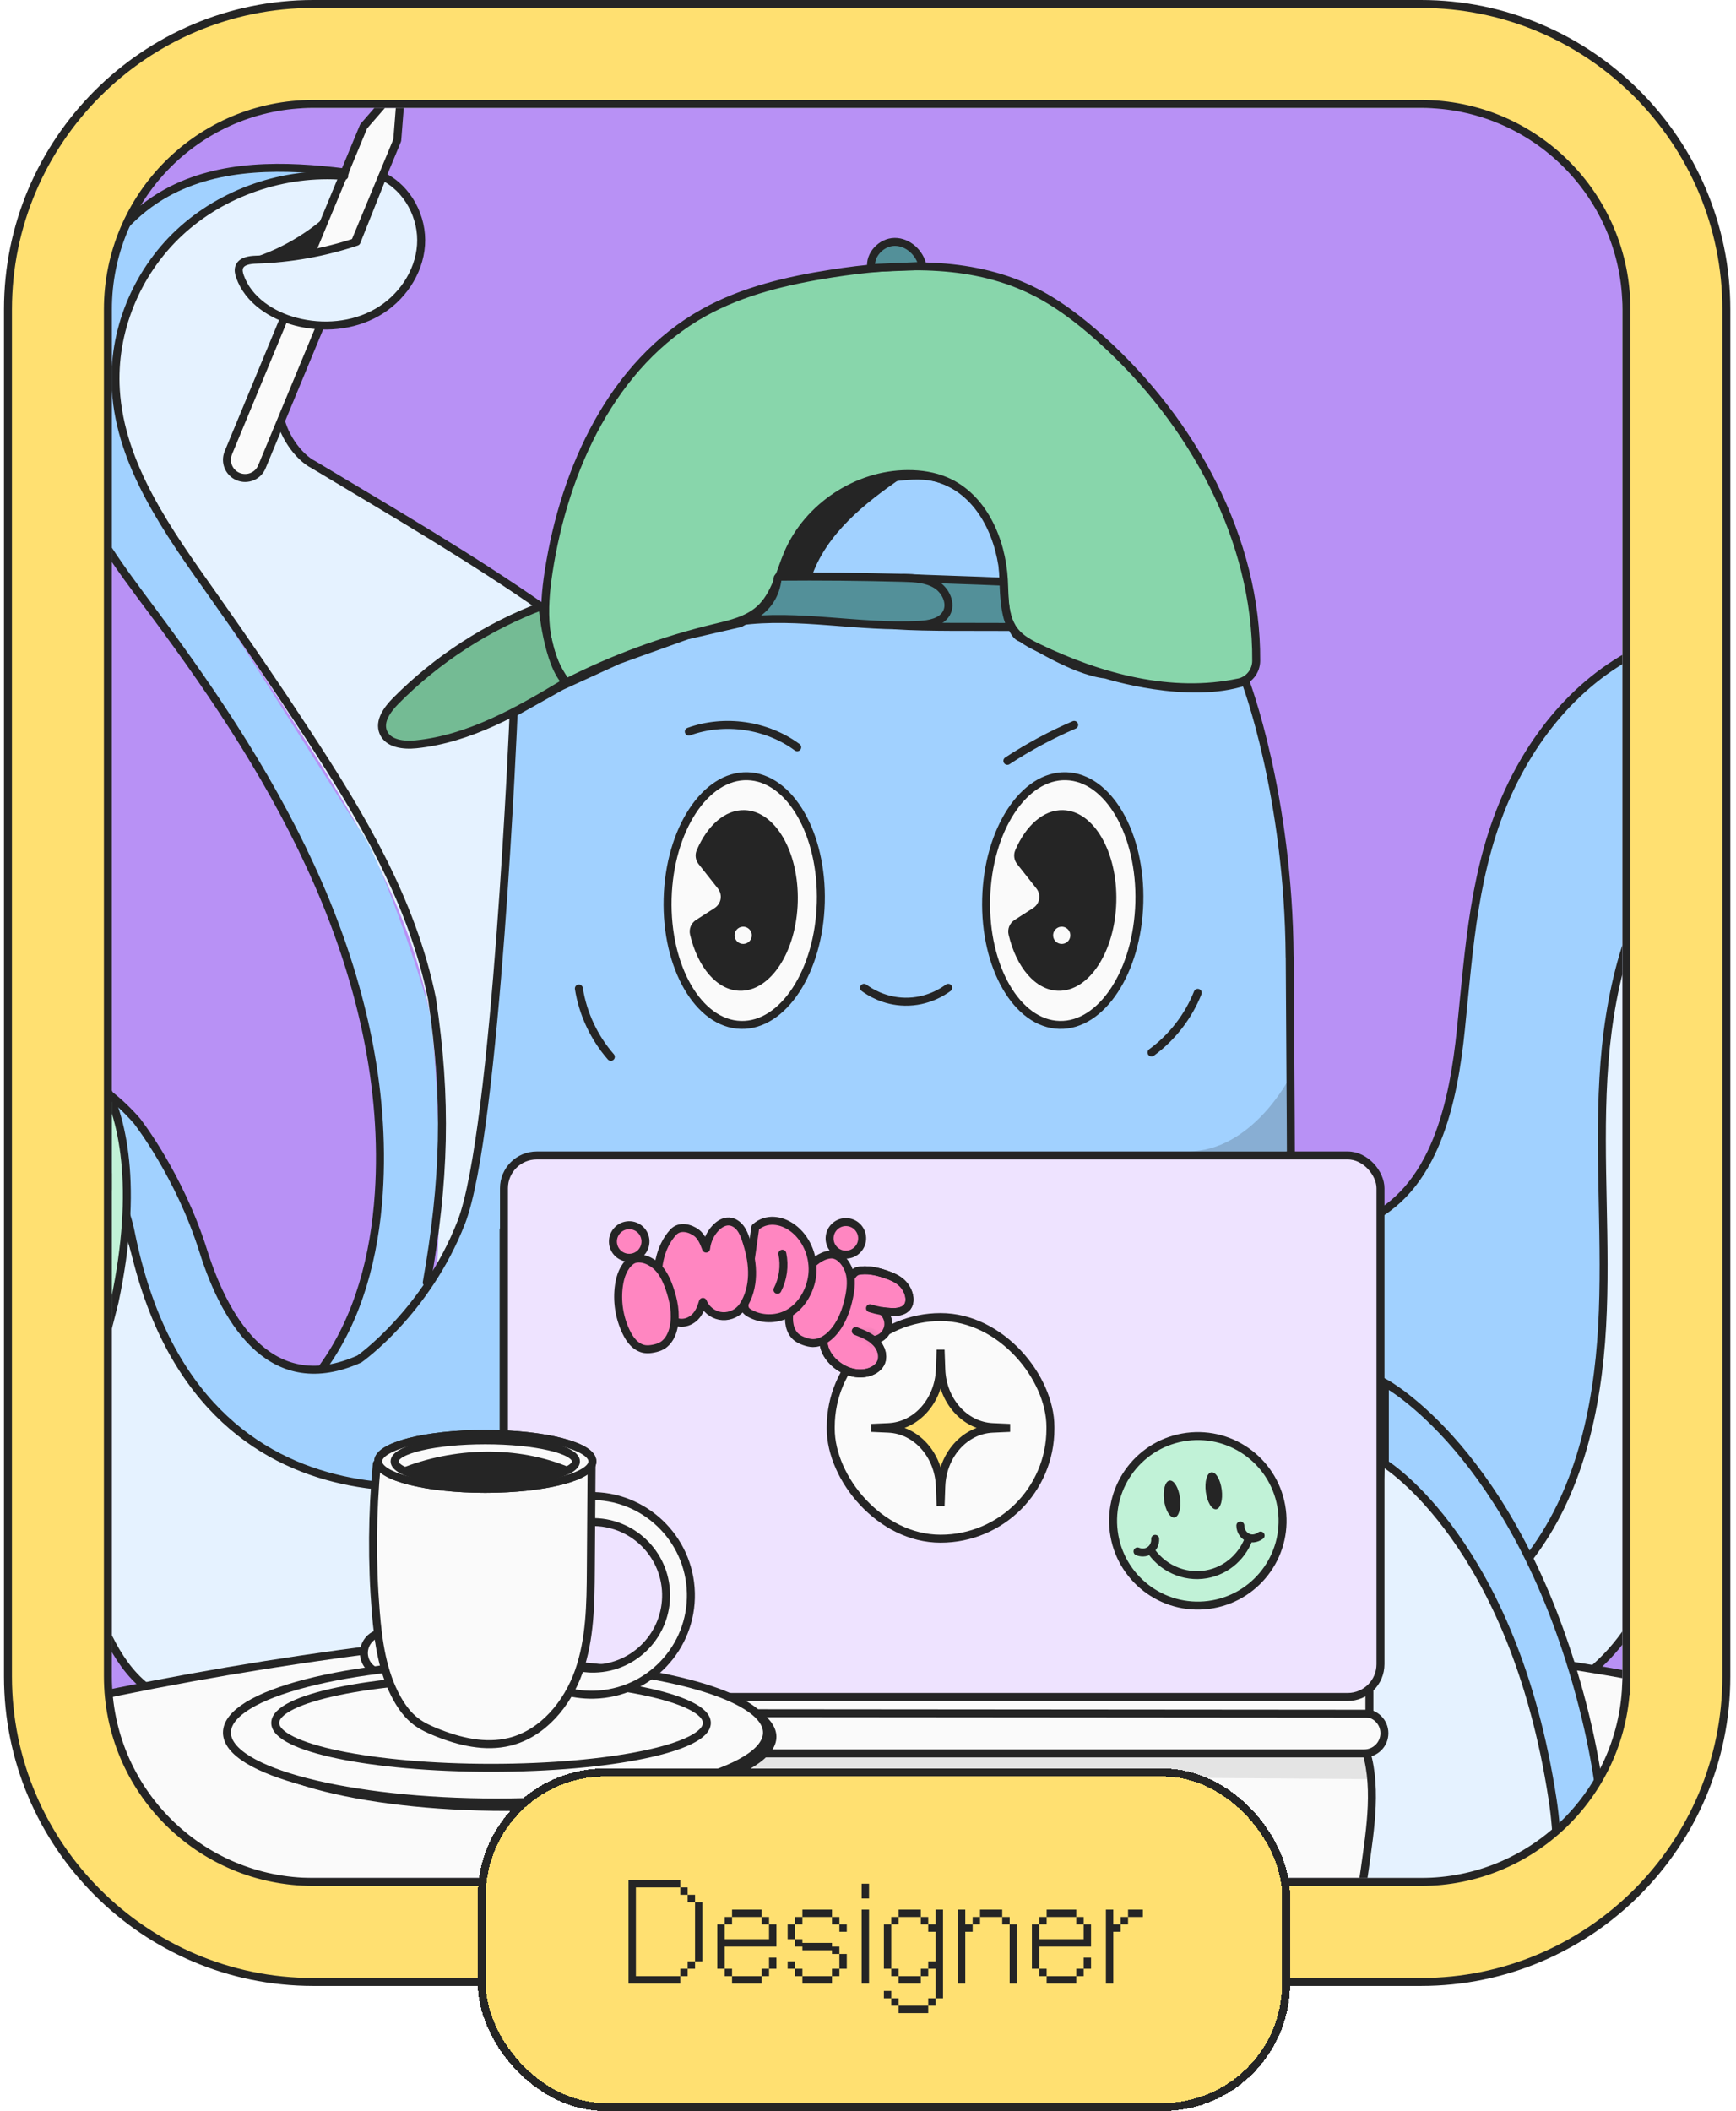<svg viewBox="0 0 218 265" fill="none" xmlns="http://www.w3.org/2000/svg">
<g clip-path="url(#clip0_4911_11741)">
<rect width="189.68" height="222.197" transform="translate(14.048 13.549)" fill="#B891F5"/>
<path d="M79.39 84.159C68.707 75.466 49.573 64.439 39.431 58.35C37.404 57.336 35.373 54.342 35.126 51.834L43.003 22.219C35.561 21.6 27.904 24.305 22.558 29.441C17.212 34.576 14.277 42.05 14.722 49.39C15.304 59.01 21.21 67.401 26.707 75.37C30.701 81.156 34.589 87.007 38.372 92.931C44.97 103.256 51.357 114.082 53.851 126.636C55.754 139.483 55.415 149.905 54.599 164.889L79.386 84.159H79.39Z" fill="#E5F2FF"/>
<path d="M194.473 208.102L191.886 195.474C198.287 187.319 200.62 176.66 201.188 166.314C201.761 155.964 200.757 145.572 201.35 135.227C201.943 124.881 204.327 114.227 210.778 106.112C214.577 101.335 220.511 97.425 226.481 98.678C230.421 99.504 233.672 102.507 235.513 106.087C237.334 109.627 237.928 113.679 237.993 117.66C236.665 117.65 235.529 115.885 234.971 114.789C233.348 111.605 233.444 107.745 231.568 104.677C229.133 100.701 224.462 101.386 221.206 103.942C217.473 106.873 215.226 111.655 213.816 116.083C210.586 126.22 210.885 137.382 211.23 147.89C211.6 159.158 212.462 170.483 211.331 181.736C210.342 191.544 208.131 202.523 200.386 209.334C198.87 210.668 197.201 211.819 195.431 212.788L194.473 208.107V208.102Z" fill="#E5F2FF"/>
<path d="M-11.432 160.263C-10.198 158.135 -8.965 156.008 -7.731 153.876C-6.897 152.436 -5.87 150.854 -4.238 150.552C-2.193 150.171 -0.432 151.996 0.673 153.757C6.698 163.33 6.331 175.394 8.101 186.568C8.931 191.79 10.265 196.93 12.081 201.896C13.874 206.793 16.675 212.01 21.668 213.514L67.226 206.811L63.521 184.101C51.54 186.458 37.909 186.095 28.665 178.117C21.632 172.047 18.459 162.725 15.992 153.766C14.809 149.474 13.498 144.82 9.926 142.161C4.859 138.383 -2.821 140.501 -7.131 145.127C-11.441 149.754 -13.197 156.141 -14.71 162.276V162.62C-13.577 162.748 -12.133 161.464 -11.436 160.254L-11.432 160.263Z" fill="#E5F2FF" stroke="#252525" stroke-linecap="round" stroke-linejoin="round"/>
<path d="M54.398 158.127L55.145 144.174C55.145 144.174 54.723 130.478 53.829 126.636C52.935 122.794 47.419 106.636 45.021 103.981L28.804 78.469L19.478 64.182C19.478 64.182 14.943 55.658 15.085 52.577C15.227 49.496 13.517 46.924 16.25 39.093C18.987 31.261 25.232 26.071 29.973 24.466C29.973 24.466 35.846 22.137 42.972 22.219L43.306 21.651C43.306 21.651 29.45 18.744 20.578 24.397C11.701 30.051 7.579 40.564 7.731 52.953C7.731 52.953 7.831 60.918 13.567 68.919C19.299 76.92 22.687 81.597 22.687 81.597C28.208 89.079 32.229 95.815 35.053 101.028C37.589 105.71 40.157 110.492 42.568 117.292C44.691 123.271 45.874 128.511 46.566 132.404C47.36 135.861 47.96 140.07 47.928 144.853C47.878 152.276 46.36 162.102 40.496 171.703C40.496 171.703 50.844 171.703 54.398 158.127Z" fill="#A1D1FF"/>
<path d="M161.949 120.162C161.811 99.708 156.396 85.544 156.396 85.544C149.179 87.97 138.854 84.682 138.854 84.682C134.727 84.256 128.473 80.129 128.473 80.129C125.983 80.01 125.924 70.716 125.924 70.716C125.924 70.716 125.075 64.765 121.05 61.684C117.024 58.602 113.296 60.033 110.623 60.033C107.95 60.033 103.521 63.554 103.521 63.554L99.94 67.438L97.267 74.361L95.323 76.851L92.957 78.231L86.276 79.767L77.656 82.862L70.508 86.131L64.5 89.5C64.5 89.5 62.31 142.18 57.926 153.445C53.543 164.711 45.125 170.603 45.125 170.603C34.354 175.417 28.495 166.481 25.51 156.99C22.525 147.498 17.201 140.722 17.201 140.722C6.202 128.076 -6.481 136.123 -6.481 136.123C-16.82 139.965 -15.499 162.285 -15.499 162.285C-14.771 163.986 -14.271 163.28 -14.271 163.28C-11.167 143.949 0.287 141.817 0.287 141.817C13.474 138.269 16.431 154.77 16.431 154.77C24.895 196.839 63.24 185.243 63.24 185.243V154.399L162.105 145.018C162.105 145.018 162.096 140.621 161.958 120.162H161.949Z" fill="#A1D1FF" stroke="#252525" stroke-linecap="round" stroke-linejoin="round"/>
<path d="M190.514 198.034C190.514 198.034 198.074 187.681 200.251 175.992C202.427 164.302 201.298 143.835 201.298 143.835L202.158 128.685C202.158 128.685 205.367 108.777 213.041 103.992C213.041 103.992 217.308 98.944 226.244 98.635C226.244 98.635 232.876 101.05 234.712 104.555C236.548 108.061 237.916 110.659 238.237 117.995C238.237 117.995 241.675 117.336 241.171 106.57C240.668 95.803 235.424 87.782 235.424 87.782C235.424 87.782 228.746 74.956 214.14 78.913C199.533 82.871 194.092 89.751 189.209 100.131C184.327 110.512 183.65 130.273 183.65 130.273C183.65 130.273 181.514 148.63 172.426 153.211L166.989 154.158L168.523 165.892L171.847 176.351L190.514 198.034Z" fill="#A1D1FF"/>
<path d="M171.139 153.403C180.341 149.582 182.547 138.034 183.448 129.274C184.51 118.976 185.057 108.84 189.473 99.285C193.47 90.647 200.194 83.319 209.346 80.187C217.482 77.404 226.929 77.34 232.692 84.379C238.156 91.049 241.2 102.114 240.704 110.58C240.592 112.478 240.603 116.218 238.872 117.498C237.142 118.778 235.523 116.37 234.825 114.998C233.206 111.82 233.302 107.969 231.43 104.908C229.002 100.94 224.342 101.623 221.094 104.174C217.37 107.099 215.129 111.871 213.723 116.289C210.5 126.405 210.798 137.543 211.142 148.028C211.512 159.273 212.372 170.573 211.244 181.802C210.257 191.589 208.051 202.545 200.326 209.342C198.813 210.672 197.148 211.821 195.383 212.788" stroke="#252525" stroke-linecap="round" stroke-linejoin="round"/>
<path d="M35.093 51.835C35.345 54.343 37.372 57.337 39.398 58.35C49.54 64.435 59.178 70.015 68.472 76.526" stroke="#252525" stroke-linecap="round" stroke-linejoin="round"/>
<path d="M28.67 56.85L45.667 15.859L49.798 11.113C50.004 10.875 50.398 11.04 50.376 11.356L49.885 17.606L32.888 58.597C32.407 59.761 31.072 60.312 29.908 59.83C28.743 59.349 28.193 58.014 28.674 56.85H28.67Z" fill="#FAFAFA" stroke="#252525" stroke-linecap="round" stroke-linejoin="round"/>
<path d="M43.31 21.65C35.859 20.72 27.625 20.477 20.857 24.241C12.764 28.744 8.881 38.056 7.913 46.873C7.537 50.284 7.56 53.764 8.28 57.121C9.88 64.567 14.745 70.817 19.293 76.924C27.244 87.598 34.667 98.767 39.981 110.973C45.295 123.178 48.45 136.507 47.57 149.79C47.056 157.553 45.075 165.421 40.495 171.707" stroke="#252525" stroke-linecap="round" stroke-linejoin="round"/>
<path d="M155.549 85.677C156.833 85.407 157.741 84.269 157.75 82.958C157.851 67.653 149.74 52.921 138.318 42.627C135.599 40.179 132.669 37.919 129.363 36.341C121.711 32.696 112.774 33.031 104.397 34.347C98.854 35.218 93.288 36.516 88.386 39.239C76.933 45.612 70.876 58.85 68.89 71.807C68.184 76.411 68.005 81.491 71.123 85.682C76.992 82.697 83.21 80.4 89.606 78.859C91.651 78.364 93.82 77.901 95.388 76.493C97.368 74.714 97.909 71.885 98.96 69.437C101.468 63.604 107.621 59.537 113.971 59.51C115.617 59.501 117.277 59.748 118.79 60.395C123.439 62.38 125.792 67.763 126.062 72.811C126.181 75.063 126.048 77.552 127.474 79.299C128.245 80.244 129.363 80.822 130.459 81.349C138.217 85.067 147.089 87.465 155.549 85.672V85.677Z" fill="#88D6AB" stroke="#252525" stroke-linecap="round" stroke-linejoin="round"/>
<path d="M115.851 33.38C115.517 31.743 114.017 30.353 112.348 30.367C110.679 30.381 109.134 32.004 109.409 33.65L115.851 33.38Z" fill="#539099" stroke="#252525" stroke-linecap="round" stroke-linejoin="round"/>
<path d="M126.929 78.708C122.963 78.671 116.379 78.781 112.417 78.502L113.453 72.541C116.915 72.711 122.559 72.857 126.021 73.022C126.021 73.022 126.035 77.309 126.984 78.575L126.924 78.708H126.929Z" fill="#539099" stroke="#252525" stroke-linecap="round" stroke-linejoin="round"/>
<path d="M70.716 85.856C64.961 89.314 58.923 92.752 52.247 93.436C50.683 93.596 48.73 93.376 48.129 91.918C47.556 90.529 48.643 89.048 49.702 87.979C54.892 82.743 61.22 78.644 68.116 76.049C68.116 76.049 68.776 83.458 71.128 85.678L70.72 85.852L70.716 85.856Z" fill="#74BB94" stroke="#252525" stroke-linecap="round" stroke-linejoin="round"/>
<path d="M48.051 22.133C51.21 23.65 53.118 27.286 52.87 30.78C52.623 34.274 50.385 37.493 47.336 39.226C44.291 40.959 40.536 41.271 37.148 40.381C34.117 39.588 31.164 37.658 30.133 34.7C30.004 34.329 29.908 33.916 30.036 33.545C30.311 32.761 31.343 32.623 32.173 32.596C36.451 32.463 40.71 31.702 44.773 30.349L48.051 22.128V22.133Z" fill="#E5F2FF" stroke="#252525" stroke-linecap="round" stroke-linejoin="round"/>
<path d="M108.5 124C109.127 124.463 110.97 125.7 113.637 125.746C116.484 125.795 118.463 124.449 119.073 124" stroke="#252525" stroke-linecap="round" stroke-linejoin="round"/>
<path d="M30.99 32.622C34.672 31.549 38.111 29.651 40.981 27.106L39.491 31.045C39.404 31.274 39.312 31.513 39.129 31.669C38.982 31.792 38.799 31.857 38.615 31.912C36.245 32.65 33.746 32.962 30.99 32.618V32.622Z" fill="#252525"/>
<path d="M113.421 59.853C108.602 63.132 103.723 67.016 101.871 72.54C100.468 72.43 99.06 72.426 97.657 72.531C98.652 68.973 100.807 65.755 103.714 63.48C106.626 61.206 110.271 59.895 113.416 59.853H113.421Z" fill="#252525"/>
<path d="M174 174.134C180.588 178.022 185.65 184.161 189.153 190.966C192.656 197.765 194.688 205.23 196.178 212.736C194.908 205.748 188.832 193.332 188.163 192.002C184.985 185.697 180.327 179.663 173.812 176.944C173.899 176.119 173.981 175.289 174 174.138V174.134Z" fill="#252525"/>
<path d="M237.993 117.583C237.943 113.546 237.36 109.697 235.513 106.107C233.672 102.517 230.421 99.507 226.481 98.678C220.506 97.423 214.572 101.343 210.778 106.133C204.327 114.268 201.943 124.945 201.35 135.323C200.757 145.701 201.761 156.119 201.188 166.492C200.615 176.869 198.282 187.552 191.886 195.728" stroke="#252525" stroke-linecap="round" stroke-linejoin="round"/>
<path d="M43.235 22.086C35.686 21.474 27.918 24.149 22.494 29.227C17.071 34.305 14.094 41.695 14.545 48.953C15.136 58.465 21.127 66.762 26.704 74.641C30.755 80.363 34.7 86.148 38.537 92.005C45.231 102.216 51.71 112.92 54.24 125.333C56.171 138.037 55.827 148.342 53.589 161" stroke="#252525" stroke-linecap="round" stroke-linejoin="round"/>
<path d="M126.5 95.512C129.159 93.769 131.97 92.256 134.89 91" stroke="#252525" stroke-linecap="round" stroke-linejoin="round"/>
<path d="M100.113 93.809C96.266 90.98 90.988 90.219 86.499 91.842" stroke="#252525" stroke-linecap="round" stroke-linejoin="round"/>
<path d="M72.691 124.088C73.191 127.247 74.598 130.259 76.707 132.667" stroke="#252525" stroke-linecap="round" stroke-linejoin="round"/>
<path d="M150.408 124.633C149.225 127.604 147.19 130.231 144.604 132.12" stroke="#252525" stroke-linecap="round" stroke-linejoin="round"/>
<path d="M10.517 178.618L14.391 163.419C20.526 134.331 6.317 128.714 6.317 128.714L-2.088 126.495C-2.088 126.495 -9.346 124.353 -16.292 133.395C-23.239 142.437 -25.013 147.284 -29.213 161.979L-31.116 168.48C-35.664 171.612 -38.649 176.853 -38.649 182.795C-38.649 192.387 -30.873 200.164 -21.281 200.164C-20.433 200.164 -19.603 200.099 -18.787 199.98C-15.6 203.777 -10.822 206.188 -5.481 206.188C4.111 206.188 11.888 198.412 11.888 188.82C11.888 186.055 11.241 183.446 10.09 181.126C9.902 179.517 10.508 178.609 10.508 178.609L10.517 178.618ZM-12.092 143.409C-12.092 143.409 -6.7 134.069 0.741 133.945C5.991 137.659 6.156 145.023 6.156 145.023C6.335 160.589 3.841 168.746 1.553 172.942C-0.598 171.988 -2.973 171.456 -5.476 171.456C-6.324 171.456 -7.154 171.52 -7.97 171.64C-10.909 168.141 -15.201 165.821 -20.043 165.482C-19.663 161.598 -18.14 152.176 -12.097 143.414L-12.092 143.409Z" fill="#C1F2D7" stroke="#252525" stroke-linecap="round" stroke-linejoin="round"/>
<path d="M161.918 135.327C161.918 135.327 157.214 144.545 149.158 144.545H162.148V134.405L161.918 135.327Z" fill="#252525" fill-opacity="0.2"/>
<path d="M97.758 72.395C102.989 72.349 108.226 72.395 113.453 72.541C114.869 72.578 116.36 72.647 117.565 73.39C118.771 74.132 119.542 75.792 118.826 77.012C118.175 78.121 116.703 78.374 115.42 78.442C107.886 78.851 100.298 76.989 92.824 78.011C92.824 78.011 97.189 77.186 97.662 72.532" fill="#539099"/>
<path d="M97.758 72.395C102.989 72.349 108.226 72.395 113.453 72.541C114.869 72.578 116.36 72.647 117.565 73.39C118.771 74.132 119.542 75.792 118.826 77.012C118.175 78.121 116.703 78.374 115.42 78.442C107.886 78.851 100.298 76.989 92.824 78.011C92.824 78.011 97.189 77.186 97.662 72.532" stroke="#252525" stroke-linecap="round" stroke-linejoin="round"/>
<path d="M103.073 113.311C103.306 104.69 99.189 97.585 93.877 97.441C88.566 97.298 84.071 104.171 83.838 112.792C83.606 121.413 87.723 128.519 93.034 128.662C98.346 128.805 102.841 121.933 103.073 113.311Z" fill="#FAFAFA" stroke="#252525" stroke-linecap="round" stroke-linejoin="round"/>
<path d="M93.493 101.697C91.04 101.629 88.827 103.631 87.501 106.709C87.248 107.285 87.328 107.963 87.723 108.462C88.604 109.591 89.475 110.682 90.133 111.513C90.791 112.345 90.564 113.459 89.718 114.004L87.398 115.49C86.785 115.884 86.49 116.623 86.654 117.325C87.611 121.399 90.005 124.3 92.891 124.373C96.75 124.475 100.014 119.481 100.181 113.221C100.348 106.962 97.36 101.8 93.501 101.697L93.493 101.697Z" fill="#252525"/>
<path d="M93.393 118.494C93.99 118.458 94.444 117.944 94.407 117.347C94.37 116.751 93.856 116.297 93.26 116.334C92.663 116.371 92.209 116.884 92.246 117.481C92.283 118.077 92.796 118.531 93.393 118.494Z" fill="#FAFAFA"/>
<path d="M143.073 113.311C143.306 104.69 139.189 97.585 133.877 97.441C128.566 97.298 124.071 104.171 123.838 112.792C123.606 121.413 127.723 128.519 133.034 128.662C138.346 128.805 142.841 121.933 143.073 113.311Z" fill="#FAFAFA" stroke="#252525" stroke-linecap="round" stroke-linejoin="round"/>
<path d="M133.493 101.697C131.04 101.629 128.827 103.631 127.501 106.709C127.248 107.285 127.328 107.963 127.723 108.462C128.604 109.591 129.475 110.682 130.133 111.513C130.791 112.345 130.564 113.459 129.718 114.004L127.398 115.49C126.785 115.884 126.49 116.623 126.654 117.325C127.611 121.399 130.005 124.3 132.891 124.373C136.75 124.475 140.014 119.481 140.181 113.221C140.348 106.962 137.36 101.8 133.501 101.697L133.493 101.697Z" fill="#252525"/>
<path d="M133.393 118.494C133.99 118.458 134.444 117.944 134.407 117.347C134.37 116.751 133.856 116.297 133.26 116.334C132.663 116.371 132.209 116.884 132.246 117.481C132.283 118.077 132.796 118.531 133.393 118.494Z" fill="#FAFAFA"/>
<mask id="path-36-inside-1_4911_11741" fill="white">
<path fill-rule="evenodd" clip-rule="evenodd" d="M325.598 287.885V289.788H325.538C322.854 332.676 229.674 367.132 115.118 367.132C0.563 367.132 -92.618 332.676 -95.302 289.788H-95.361V287.885V283.871H-95.096C-89.543 241.969 2.449 208.638 115.118 208.638C227.787 208.638 319.78 241.969 325.332 283.871H325.598V287.885Z"/>
</mask>
<path fill-rule="evenodd" clip-rule="evenodd" d="M325.598 287.885V289.788H325.538C322.854 332.676 229.674 367.132 115.118 367.132C0.563 367.132 -92.618 332.676 -95.302 289.788H-95.361V287.885V283.871H-95.096C-89.543 241.969 2.449 208.638 115.118 208.638C227.787 208.638 319.78 241.969 325.332 283.871H325.598V287.885Z" fill="#252525"/>
<path d="M325.598 289.788V290.788H326.598V289.788H325.598ZM325.538 289.788V288.788H324.599L324.54 289.725L325.538 289.788ZM-95.302 289.788L-94.304 289.725L-94.362 288.788H-95.302V289.788ZM-95.361 289.788H-96.361V290.788H-95.361V289.788ZM-95.361 283.871V282.871H-96.361V283.871H-95.361ZM-95.096 283.871V284.871H-94.22L-94.105 284.002L-95.096 283.871ZM325.332 283.871L324.341 284.002L324.456 284.871H325.332V283.871ZM325.598 283.871H326.598V282.871H325.598V283.871ZM324.598 287.885V289.788H326.598V287.885H324.598ZM325.598 288.788H325.538V290.788H325.598V288.788ZM324.54 289.725C323.893 300.076 317.777 310.041 306.99 319.204C296.207 328.363 280.845 336.641 261.935 343.605C224.12 357.53 172.308 366.132 115.118 366.132V368.132C172.484 368.132 224.54 359.506 262.626 345.481C281.666 338.47 297.262 330.092 308.285 320.728C319.304 311.369 325.842 300.943 326.536 289.85L324.54 289.725ZM115.118 366.132C57.928 366.132 6.116 357.53 -31.698 343.605C-50.608 336.641 -65.97 328.363 -76.753 319.204C-87.541 310.041 -93.656 300.076 -94.304 289.725L-96.3 289.85C-95.606 300.943 -89.067 311.369 -78.048 320.728C-67.025 330.092 -51.429 338.47 -32.389 345.481C5.697 359.506 57.753 368.132 115.118 368.132V366.132ZM-95.302 288.788H-95.361V290.788H-95.302V288.788ZM-94.361 289.788V287.885H-96.361V289.788H-94.361ZM-94.361 287.885V283.871H-96.361V287.885H-94.361ZM-95.361 284.871H-95.096V282.871H-95.361V284.871ZM-94.105 284.002C-92.763 273.877 -86.18 264.146 -75.123 255.217C-64.073 246.293 -48.644 238.245 -29.819 231.483C7.824 217.96 58.871 209.638 115.118 209.638V207.638C58.697 207.638 7.412 215.983 -30.496 229.6C-49.447 236.409 -65.099 244.55 -76.38 253.661C-87.654 262.765 -94.653 272.914 -96.087 283.739L-94.105 284.002ZM115.118 209.638C171.366 209.638 222.412 217.96 260.056 231.483C278.88 238.245 294.31 246.293 305.36 255.217C316.417 264.146 322.999 273.877 324.341 284.002L326.324 283.739C324.889 272.914 317.891 262.765 306.616 253.661C295.335 244.55 279.684 236.409 260.732 229.6C222.824 215.983 171.54 207.638 115.118 207.638V209.638ZM325.332 284.871H325.598V282.871H325.332V284.871ZM324.598 283.871V287.885H326.598V283.871H324.598Z" fill="#252525" mask="url(#path-36-inside-1_4911_11741)"/>
<path d="M325.098 281.545C325.098 292.294 319.314 302.592 308.725 312.018C298.136 321.444 282.785 329.955 263.774 337.113C225.754 351.428 173.196 360.292 115.118 360.292C57.04 360.292 4.483 351.428 -33.537 337.113C-52.549 329.955 -67.9 321.444 -78.488 312.018C-89.078 302.592 -94.861 292.294 -94.861 281.545C-94.861 270.797 -89.078 260.499 -78.488 251.072C-67.9 241.647 -52.549 233.135 -33.537 225.977C4.483 211.663 57.04 202.799 115.118 202.799C173.196 202.799 225.754 211.663 263.774 225.977C282.785 233.135 298.136 241.647 308.725 251.072C319.314 260.499 325.098 270.797 325.098 281.545Z" fill="#FAFAFA" stroke="#252525" stroke-linecap="round"/>
<path d="M197.512 211.814C193.844 197.812 186.205 181.92 174 174.134L171.258 218.995C173.055 223.805 172.083 229.55 171.382 234.639C170.653 239.907 169.626 245.18 167.613 250.096C162.363 248.188 157.333 249.403 152.95 252.865C148.562 256.327 146.145 262.131 146.783 267.684C146.989 269.495 147.525 271.32 148.653 272.755C149.878 274.314 152.115 276.515 153.715 277.684C157.897 280.738 163.945 280.797 169.479 280.096C172.418 279.724 175.206 278.555 177.806 277.134C186.696 272.274 193.808 264.227 197.54 254.804C202.909 241.255 201.212 225.918 197.521 211.819L197.512 211.814Z" fill="#E5F2FF" stroke="#252525" stroke-linecap="round" stroke-linejoin="round"/>
<path d="M171.308 215.038H65.379L49.555 205.345C48.363 204.611 46.8 204.987 46.071 206.184C45.337 207.376 45.713 208.94 46.91 209.669L63.343 219.738C63.856 220.054 64.439 220.15 64.993 220.077C65.099 220.091 65.209 220.109 65.319 220.109H171.313C172.711 220.109 173.849 218.972 173.849 217.573C173.849 216.175 172.711 215.038 171.313 215.038H171.308Z" fill="#FAFAFA" stroke="#252525" stroke-linecap="round" stroke-linejoin="round"/>
<path d="M48.07 204.941L62.876 204.121L171.965 212.328V215.129L65.384 215.042L49.524 205.216C49.524 205.216 48.488 204.96 48.075 204.946L48.07 204.941Z" fill="#FAFAFA" stroke="#252525" stroke-linecap="round" stroke-linejoin="round"/>
<rect x="63.286" y="145.05" width="110.07" height="67.974" rx="4.111" fill="#EEE3FF"/>
<rect x="63.286" y="145.05" width="110.07" height="67.974" rx="4.111" stroke="#252525"/>
<rect x="104.321" y="165.337" width="27.587" height="27.823" rx="13.793" fill="#FAFAFA"/>
<rect x="104.321" y="165.337" width="27.587" height="27.823" rx="13.793" stroke="#252525"/>
<path d="M118.115 169.448L118.203 171.907C118.344 175.839 121.145 178.99 124.64 179.149L126.826 179.249L124.64 179.348C121.145 179.507 118.344 182.659 118.203 186.59L118.115 189.05L118.026 186.59C117.885 182.659 115.084 179.507 111.589 179.348L109.403 179.249L111.589 179.149C115.084 178.99 117.885 175.839 118.026 171.907L118.115 169.448Z" fill="#FFE071" stroke="#252525" stroke-linecap="round"/>
<path d="M106.128 161.783C105.524 163.001 104.919 164.219 104.315 165.438C103.824 166.43 103.318 167.487 103.418 168.588C103.51 169.599 104.113 170.507 104.878 171.172C106.046 172.189 107.721 172.716 109.192 172.225C109.767 172.032 110.312 171.671 110.589 171.131C111.03 170.269 110.662 169.172 109.98 168.488C109.884 168.391 109.782 168.301 109.677 168.216C110.439 168.156 111.137 167.665 111.424 166.901C111.743 166.051 111.457 165.123 110.78 164.592C111.167 164.653 111.558 164.691 111.949 164.706C112.693 164.734 113.547 164.622 113.968 164.008C114.261 163.581 114.26 163.01 114.123 162.511C113.967 161.942 113.649 161.419 113.215 161.02C112.654 160.502 111.926 160.205 111.201 159.961C110.066 159.579 108.845 159.297 107.675 159.558C107.156 159.746 106.887 160.253 106.653 160.724C106.478 161.077 106.303 161.431 106.127 161.784L106.128 161.783Z" fill="#FF86C1" stroke="#252525" stroke-linecap="round" stroke-linejoin="round"/>
<path d="M109.253 164.225C110.124 164.507 111.034 164.669 111.949 164.704C112.693 164.733 113.547 164.62 113.968 164.006C114.261 163.579 114.26 163.009 114.123 162.509C113.967 161.941 113.649 161.418 113.215 161.018C112.654 160.5 111.926 160.203 111.201 159.959C110.066 159.577 108.845 159.296 107.675 159.556C107.156 159.744 106.887 160.251 106.653 160.723C105.874 162.294 105.094 163.866 104.315 165.437C103.823 166.429 103.318 167.486 103.418 168.587C103.509 169.598 104.113 170.506 104.878 171.171C106.045 172.188 107.721 172.715 109.192 172.224C109.767 172.031 110.311 171.67 110.588 171.13C111.029 170.268 110.662 169.171 109.979 168.487C109.297 167.803 108.366 167.437 107.465 167.09" stroke="#252525" stroke-linecap="round" stroke-linejoin="round"/>
<mask id="path-47-inside-2_4911_11741" fill="white">
<path d="M107.465 167.089C107.465 167.089 109.284 167.563 110.063 168.146L109.677 168.215C109.677 168.215 108.53 167.428 107.465 167.089Z"/>
</mask>
<path d="M107.465 167.089C107.465 167.089 109.284 167.563 110.063 168.146L109.677 168.215C109.677 168.215 108.53 167.428 107.465 167.089Z" fill="#252525"/>
<path d="M107.465 167.089L107.719 166.122L107.161 168.042L107.465 167.089ZM110.063 168.146L110.237 169.13L112.508 168.726L110.663 167.345L110.063 168.146ZM109.677 168.215L109.11 169.039L109.447 169.271L109.851 169.199L109.677 168.215ZM107.465 167.089C107.211 168.057 107.211 168.057 107.211 168.057C107.211 168.057 107.211 168.057 107.211 168.057C107.211 168.057 107.211 168.057 107.211 168.057C107.211 168.057 107.211 168.057 107.211 168.057C107.212 168.057 107.212 168.057 107.214 168.057C107.216 168.058 107.22 168.059 107.226 168.061C107.237 168.064 107.255 168.068 107.278 168.075C107.325 168.088 107.393 168.107 107.479 168.132C107.65 168.182 107.886 168.255 108.143 168.344C108.696 168.535 109.21 168.758 109.463 168.947L110.663 167.345C110.136 166.951 109.352 166.645 108.801 166.454C108.506 166.352 108.238 166.27 108.044 166.213C107.947 166.184 107.867 166.162 107.811 166.147C107.783 166.139 107.761 166.133 107.745 166.129C107.738 166.127 107.731 166.125 107.727 166.124C107.725 166.123 107.723 166.123 107.721 166.122C107.721 166.122 107.72 166.122 107.72 166.122C107.719 166.122 107.719 166.122 107.719 166.122C107.719 166.122 107.719 166.122 107.719 166.122C107.719 166.122 107.719 166.122 107.465 167.089ZM109.889 167.162L109.503 167.23L109.851 169.199L110.237 169.13L109.889 167.162ZM109.677 168.215C110.244 167.39 110.244 167.39 110.243 167.39C110.243 167.39 110.243 167.39 110.243 167.39C110.243 167.39 110.243 167.39 110.243 167.39C110.242 167.389 110.242 167.389 110.241 167.389C110.24 167.388 110.239 167.387 110.237 167.386C110.234 167.384 110.23 167.381 110.224 167.377C110.213 167.37 110.198 167.36 110.179 167.347C110.141 167.322 110.087 167.286 110.019 167.243C109.884 167.157 109.693 167.039 109.466 166.91C109.023 166.657 108.4 166.336 107.769 166.136L107.161 168.042C107.596 168.18 108.078 168.422 108.474 168.648C108.667 168.758 108.829 168.858 108.942 168.93C108.999 168.966 109.043 168.995 109.071 169.014C109.086 169.023 109.096 169.03 109.103 169.035C109.106 169.037 109.108 169.038 109.109 169.039C109.11 169.039 109.11 169.04 109.11 169.04C109.11 169.04 109.11 169.04 109.11 169.04C109.11 169.04 109.11 169.04 109.11 169.039C109.11 169.039 109.11 169.039 109.11 169.039C109.11 169.039 109.11 169.039 109.677 168.215Z" fill="#252525" mask="url(#path-47-inside-2_4911_11741)"/>
<path d="M104.204 157.49C103.074 157.64 102.127 158.427 101.399 159.306C100.124 160.845 99.322 162.769 99.119 164.755C99.062 165.309 99.052 165.875 99.175 166.418C99.298 166.962 99.564 167.484 99.99 167.843C100.275 168.084 100.621 168.243 100.973 168.371C101.331 168.5 101.704 168.6 102.085 168.605C103.025 168.618 103.889 168.055 104.53 167.366C105.682 166.127 106.288 164.473 106.63 162.817C106.853 161.737 106.971 160.593 106.62 159.549C106.269 158.505 105.337 157.339 104.204 157.49L104.204 157.49Z" fill="#FF86C1" stroke="#252525" stroke-linecap="round" stroke-linejoin="round"/>
<path d="M105.873 157.472C106.986 157.662 108.043 156.914 108.235 155.801C108.427 154.688 107.681 153.631 106.569 153.441C105.456 153.251 104.399 154 104.207 155.113C104.015 156.226 104.761 157.282 105.873 157.472Z" fill="#FF86C1" stroke="#252525" stroke-linecap="round" stroke-linejoin="round"/>
<path d="M94.848 154.073C94.41 157.156 93.971 160.238 93.533 163.32C93.479 163.699 93.432 164.115 93.639 164.436C93.761 164.625 93.956 164.754 94.153 164.864C95.577 165.661 97.4 165.696 98.857 164.954C100.769 163.98 101.943 161.724 102.04 159.631C102.136 157.568 101.218 155.381 99.536 154.149C98.12 153.112 96.243 152.828 94.849 154.073L94.848 154.073Z" fill="#FF86C1" stroke="#252525" stroke-linecap="round" stroke-linejoin="round"/>
<path d="M98.245 157.385C98.562 158.905 98.342 160.533 97.631 161.915" stroke="#252525" stroke-linecap="round" stroke-linejoin="round"/>
<path d="M84.524 154.704C83.672 155.64 83.128 156.829 82.848 158.062C82.568 159.295 82.541 160.574 82.635 161.835C82.706 162.778 82.852 163.742 83.319 164.563C83.787 165.385 84.634 166.044 85.58 166.055C86.241 166.062 86.886 165.748 87.339 165.266C87.792 164.783 88.061 164.145 88.266 163.433C88.619 164.323 89.449 165.006 90.39 165.182C91.332 165.357 92.353 165.019 93.005 164.315C93.226 164.077 93.405 163.803 93.561 163.519C94.209 162.335 94.468 160.963 94.439 159.614C94.41 158.266 94.104 156.935 93.678 155.656C93.502 155.128 93.301 154.597 92.96 154.157C92.62 153.716 92.118 153.371 91.562 153.338C90.917 153.301 90.314 153.681 89.867 154.149C89.201 154.845 88.776 155.767 88.669 156.742C88.392 155.998 88.083 155.211 87.443 154.742C86.723 154.213 85.376 153.767 84.524 154.703L84.524 154.704Z" fill="#FF86C1" stroke="#252525" stroke-linecap="round" stroke-linejoin="round"/>
<path d="M79.181 158.332C78.294 159.048 77.893 160.212 77.729 161.34C77.44 163.316 77.755 165.374 78.615 167.175C78.855 167.677 79.141 168.165 79.529 168.564C79.917 168.964 80.416 169.271 80.967 169.356C81.337 169.413 81.715 169.369 82.082 169.294C82.455 169.219 82.826 169.109 83.155 168.915C83.965 168.438 84.41 167.508 84.599 166.587C84.939 164.93 84.597 163.204 84.027 161.613C83.656 160.576 83.162 159.538 82.319 158.83C81.475 158.122 80.072 157.613 79.181 158.331L79.181 158.332Z" fill="#FF86C1" stroke="#252525" stroke-linecap="round" stroke-linejoin="round"/>
<path d="M79.461 157.844C80.562 157.594 81.254 156.499 81.005 155.397C80.757 154.296 79.663 153.606 78.562 153.856C77.461 154.106 76.769 155.201 77.018 156.302C77.266 157.404 78.36 158.094 79.461 157.844Z" fill="#FF86C1" stroke="#252525" stroke-linecap="round" stroke-linejoin="round"/>
<path d="M151.781 201.47C157.61 200.717 161.726 195.382 160.973 189.554C160.221 183.726 154.885 179.611 149.055 180.364C143.226 181.117 139.11 186.452 139.863 192.28C140.615 198.108 145.951 202.223 151.781 201.47Z" fill="#C1F2D7" stroke="#252525" stroke-linecap="round" stroke-linejoin="round"/>
<path d="M147.477 190.496C148.031 190.425 148.345 189.329 148.18 188.049C148.014 186.769 147.432 185.789 146.879 185.86C146.326 185.932 146.011 187.027 146.177 188.308C146.342 189.588 146.924 190.567 147.477 190.496Z" fill="#252525"/>
<path d="M152.719 189.459C153.272 189.387 153.586 188.292 153.421 187.012C153.255 185.732 152.673 184.752 152.12 184.823C151.567 184.895 151.253 185.99 151.418 187.27C151.583 188.55 152.166 189.53 152.719 189.459Z" fill="#252525"/>
<path d="M156.975 192.691C156.209 195.258 154.076 197.178 151.481 197.63C148.675 198.119 145.813 196.809 144.298 194.328" stroke="#252525" stroke-linecap="round" stroke-linejoin="round"/>
<path d="M145.063 193.177C145.101 193.81 144.786 194.407 144.257 194.702C143.595 195.07 142.924 194.795 142.843 194.758" fill="#C1F2D7"/>
<path d="M145.063 193.177C145.101 193.81 144.786 194.407 144.257 194.702C143.595 195.07 142.924 194.795 142.843 194.758" stroke="#252525" stroke-linecap="round" stroke-linejoin="round"/>
<path d="M155.758 191.505C155.761 192.234 156.216 192.866 156.854 193.063C157.611 193.298 158.248 192.807 158.304 192.764" fill="#C1F2D7"/>
<path d="M155.758 191.505C155.761 192.234 156.216 192.866 156.854 193.063C157.611 193.298 158.248 192.807 158.304 192.764" stroke="#252525" stroke-linecap="round" stroke-linejoin="round"/>
<path opacity="0.1" d="M64.272 220.31L68.509 222.594L172.201 223.337C172.201 223.337 171.963 220.567 171.307 220.109L64.277 220.31H64.272Z" fill="#252525"/>
<path d="M46.906 209.669L50.78 213.827C51.207 214.286 51.697 214.676 52.234 214.992L62.614 221.108C64.481 222.209 66.626 222.727 68.786 222.599H68.855L46.906 209.664V209.669Z" fill="#252525"/>
<path d="M158.5 273.099C177.518 273.131 186.903 262.264 191.525 252.07C195.239 243.873 196.32 234.778 194.972 225.908C190.055 193.65 173.904 183.741 173.904 183.741V173.598C173.904 173.598 190.036 182.151 198.348 212.609C206.661 243.067 196.255 259.072 196.255 259.072C196.255 259.072 180.359 289.487 155 278.722C155 278.722 158.243 275.252 158.285 273.644L158.5 273.099Z" fill="#A1D1FF" stroke="#252525" stroke-miterlimit="10" stroke-linecap="round"/>
<path d="M63.593 227.328C82.319 227.328 97.5 223.165 97.5 218.029C97.5 212.893 82.319 208.729 63.593 208.729C44.866 208.729 29.685 212.893 29.685 218.029C29.685 223.165 44.866 227.328 63.593 227.328Z" fill="#252525"/>
<path d="M62.407 226.272C81.134 226.272 96.315 222.345 96.315 217.501C96.315 212.656 81.134 208.729 62.407 208.729C43.681 208.729 28.5 212.656 28.5 217.501C28.5 222.345 43.681 226.272 62.407 226.272Z" fill="#FAFAFA" stroke="#252525" stroke-linecap="round" stroke-linejoin="round"/>
<path d="M61.664 221.921C76.63 221.921 88.763 219.398 88.763 216.286C88.763 213.174 76.63 210.651 61.664 210.651C46.697 210.651 34.565 213.174 34.565 216.286C34.565 219.398 46.697 221.921 61.664 221.921Z" fill="#FAFAFA" stroke="#252525" stroke-linecap="round" stroke-linejoin="round"/>
<path d="M65.25 200.492C65.128 195.411 69.145 191.196 74.225 191.074C79.306 190.951 83.521 194.968 83.644 200.049C83.766 205.129 79.749 209.345 74.669 209.467C73.717 209.49 72.794 209.367 71.923 209.121L70.386 212.125C71.707 212.559 73.118 212.778 74.59 212.743C81.475 212.577 86.924 206.859 86.758 199.974C86.592 193.088 80.874 187.639 73.989 187.805C67.103 187.971 61.654 193.69 61.82 200.575C61.885 203.269 61.984 203.728 63.484 205.731L64.934 202.043L65.246 200.492L65.25 200.492Z" fill="#FAFAFA" stroke="#252525" stroke-linecap="round" stroke-linejoin="round"/>
<path d="M47.319 183.764C46.733 189.94 46.687 196.17 47.191 202.354C47.494 206.118 48.039 209.973 49.89 213.267C50.497 214.349 51.258 215.368 52.248 216.116C52.996 216.682 53.857 217.081 54.731 217.434C57.663 218.632 60.915 219.41 63.988 218.653C68.172 217.622 71.258 213.883 72.689 209.815C74.115 205.752 74.165 201.348 74.194 197.039C74.227 192.581 74.261 188.118 74.29 183.66" fill="#FAFAFA"/>
<path d="M47.319 183.764C46.733 189.94 46.687 196.17 47.191 202.354C47.494 206.118 48.039 209.973 49.89 213.267C50.497 214.349 51.258 215.368 52.248 216.116C52.996 216.682 53.857 217.081 54.731 217.434C57.663 218.632 60.915 219.41 63.988 218.653C68.172 217.622 71.258 213.883 72.689 209.815C74.115 205.752 74.165 201.348 74.194 197.039C74.227 192.581 74.261 188.118 74.29 183.66" stroke="#252525" stroke-linecap="round" stroke-linejoin="round"/>
<path d="M60.939 186.904C68.37 186.904 74.393 185.358 74.393 183.452C74.393 181.545 68.37 180 60.939 180C53.509 180 47.485 181.545 47.485 183.452C47.485 185.358 53.509 186.904 60.939 186.904Z" stroke="#252525" stroke-linecap="round" stroke-linejoin="round"/>
<path d="M60.939 186.904C68.37 186.904 74.393 185.358 74.393 183.452C74.393 181.545 68.37 180 60.939 180C53.509 180 47.485 181.545 47.485 183.452C47.485 185.358 53.509 186.904 60.939 186.904Z" fill="#FAFAFA" stroke="#252525" stroke-linecap="round" stroke-linejoin="round"/>
<path d="M60.939 186.097C67.228 186.097 72.326 184.913 72.326 183.452C72.326 181.991 67.228 180.807 60.939 180.807C54.65 180.807 49.552 181.991 49.552 183.452C49.552 184.913 54.65 186.097 60.939 186.097Z" stroke="#252525" stroke-linecap="round" stroke-linejoin="round"/>
<path d="M71.628 184.25C64.957 181.422 56.98 181.659 50.259 184.371C53.507 186.375 57.745 186.051 61.563 185.968C65.023 185.893 68.55 185.805 71.628 184.254V184.25Z" fill="#252525"/>
</g>
<path d="M178.438 236.245C192.291 236.245 203.585 225.328 204.202 211.637L204.238 211.672V210.464V38.839C204.238 24.59 192.687 13.049 178.447 13.049H39.339C25.09 13.049 13.549 24.599 13.549 38.839V210.455C13.549 224.704 25.099 236.245 39.339 236.245H178.438ZM39.339 0.5H178.438H178.447C199.587 0.5 216.786 17.7 216.786 38.839V210.464C216.786 231.603 199.587 248.803 178.447 248.803H39.339C18.2 248.803 1 231.603 1 210.464V38.839C1 17.7 18.2 0.5 39.339 0.5Z" fill="#FFE071" stroke="#252525"/>
<g filter="url(#filter0_d_4911_11741)">
<rect x="58" y="220" width="102" height="43" rx="16" fill="#FFE071" shape-rendering="crispEdges"/>
<rect x="58.5" y="220.5" width="101" height="42" rx="15.5" stroke="#252525" shape-rendering="crispEdges"/>
<path d="M83.427 247H76.927V234H83.427V234.933H77.853V246.073H83.427V247ZM84.353 235.86H83.427V234.933H84.353V235.86ZM85.28 236.787H84.353V235.86H85.28V236.787ZM86.207 244.22H85.28V236.787H86.207V244.22ZM85.28 245.146H84.353V244.22H85.28V245.146ZM84.353 246.073H83.427V245.146H84.353V246.073ZM93.64 238.646H89.927V237.72H93.64V238.646ZM89.927 239.573H89V238.646H89.927V239.573ZM94.573 239.573H93.64V238.646H94.573V239.573ZM89 245.146H88.073V239.573H89V241.433H94.573V239.573H95.5V242.36H89V245.146ZM95.5 245.146H94.573V243.75H95.5V245.146ZM89.927 246.073H89V245.146H89.927V246.073ZM94.573 246.073H93.64V245.146H94.573V246.073ZM93.64 247H89.927V246.073H93.64V247ZM98.763 238.646V237.72H102.476V238.646H98.763ZM98.763 239.573H97.836V238.646H98.763V239.573ZM102.476 239.573V238.646H103.409V239.573H102.476ZM97.836 241.433H96.909V239.573H97.836V241.433ZM104.336 239.573V240.5H103.409V239.573H104.336ZM98.763 242.823V242.36H97.836V241.433H98.763V241.896H102.476V242.36H103.409V243.287H102.476V242.823H98.763ZM104.336 243.287V245.146H103.409V243.287H104.336ZM96.909 245.146V244.22H97.836V245.146H96.909ZM97.836 246.073V245.146H98.763V246.073H97.836ZM103.409 246.073H102.476V245.146H103.409V246.073ZM102.476 247H98.763V246.073H102.476V247ZM107.129 236.323H106.202V234.47H107.129V236.323ZM107.129 247H106.202V237.72H107.129V247ZM113.635 238.646H110.849V237.72H113.635V238.646ZM116.422 248.854H115.495V245.146H114.562V244.22H115.495V240.5H114.562V239.573H115.495V237.72H116.422V248.854ZM110.849 239.573H109.922V238.646H110.849V239.573ZM114.562 239.573H113.635V238.646H114.562V239.573ZM109.922 245.146H108.995V239.573H109.922V245.146ZM110.849 246.073H109.922V245.146H110.849V246.073ZM114.562 246.073H113.635V245.146H114.562V246.073ZM113.635 247H110.849V246.073H113.635V247ZM109.922 248.854H108.995V247.927H109.922V248.854ZM110.849 249.78H109.922V248.854H110.849V249.78ZM115.495 249.78H114.562V248.854H115.495V249.78ZM114.562 250.713H110.849V249.78H114.562V250.713ZM119.215 247H118.288V237.72H119.215V239.573H120.142V240.5H119.215V247ZM123.855 238.646H121.068V237.72H123.855V238.646ZM121.068 239.573H120.142V238.646H121.068V239.573ZM124.788 239.573H123.855V238.646H124.788V239.573ZM125.715 247H124.788V239.573H125.715V247ZM133.148 238.646H129.435V237.72H133.148V238.646ZM129.435 239.573H128.508V238.646H129.435V239.573ZM134.081 239.573H133.148V238.646H134.081V239.573ZM128.508 245.146H127.581V239.573H128.508V241.433H134.081V239.573H135.008V242.36H128.508V245.146ZM135.008 245.146H134.081V243.75H135.008V245.146ZM129.435 246.073H128.508V245.146H129.435V246.073ZM134.081 246.073H133.148V245.146H134.081V246.073ZM133.148 247H129.435V246.073H133.148V247ZM137.801 247H136.874V237.72H137.801V239.573H138.728V240.5H137.801V247ZM141.514 238.646H139.654V237.72H141.514V238.646ZM139.654 239.573H138.728V238.646H139.654V239.573Z" fill="#252525"/>
</g>
<defs>
<filter id="filter0_d_4911_11741" x="58" y="220" width="104" height="45" filterUnits="userSpaceOnUse" color-interpolation-filters="sRGB">
<feFlood flood-opacity="0" result="BackgroundImageFix"/>
<feColorMatrix in="SourceAlpha" type="matrix" values="0 0 0 0 0 0 0 0 0 0 0 0 0 0 0 0 0 0 127 0" result="hardAlpha"/>
<feOffset dx="2" dy="2"/>
<feComposite in2="hardAlpha" operator="out"/>
<feColorMatrix type="matrix" values="0 0 0 0 0.145 0 0 0 0 0.145 0 0 0 0 0.145 0 0 0 1 0"/>
<feBlend mode="normal" in2="BackgroundImageFix" result="effect1_dropShadow_4911_11741"/>
<feBlend mode="normal" in="SourceGraphic" in2="effect1_dropShadow_4911_11741" result="shape"/>
</filter>
<clipPath id="clip0_4911_11741">
<rect width="189.68" height="222.197" fill="white" transform="translate(14.048 13.549)"/>
</clipPath>
</defs>
</svg>
